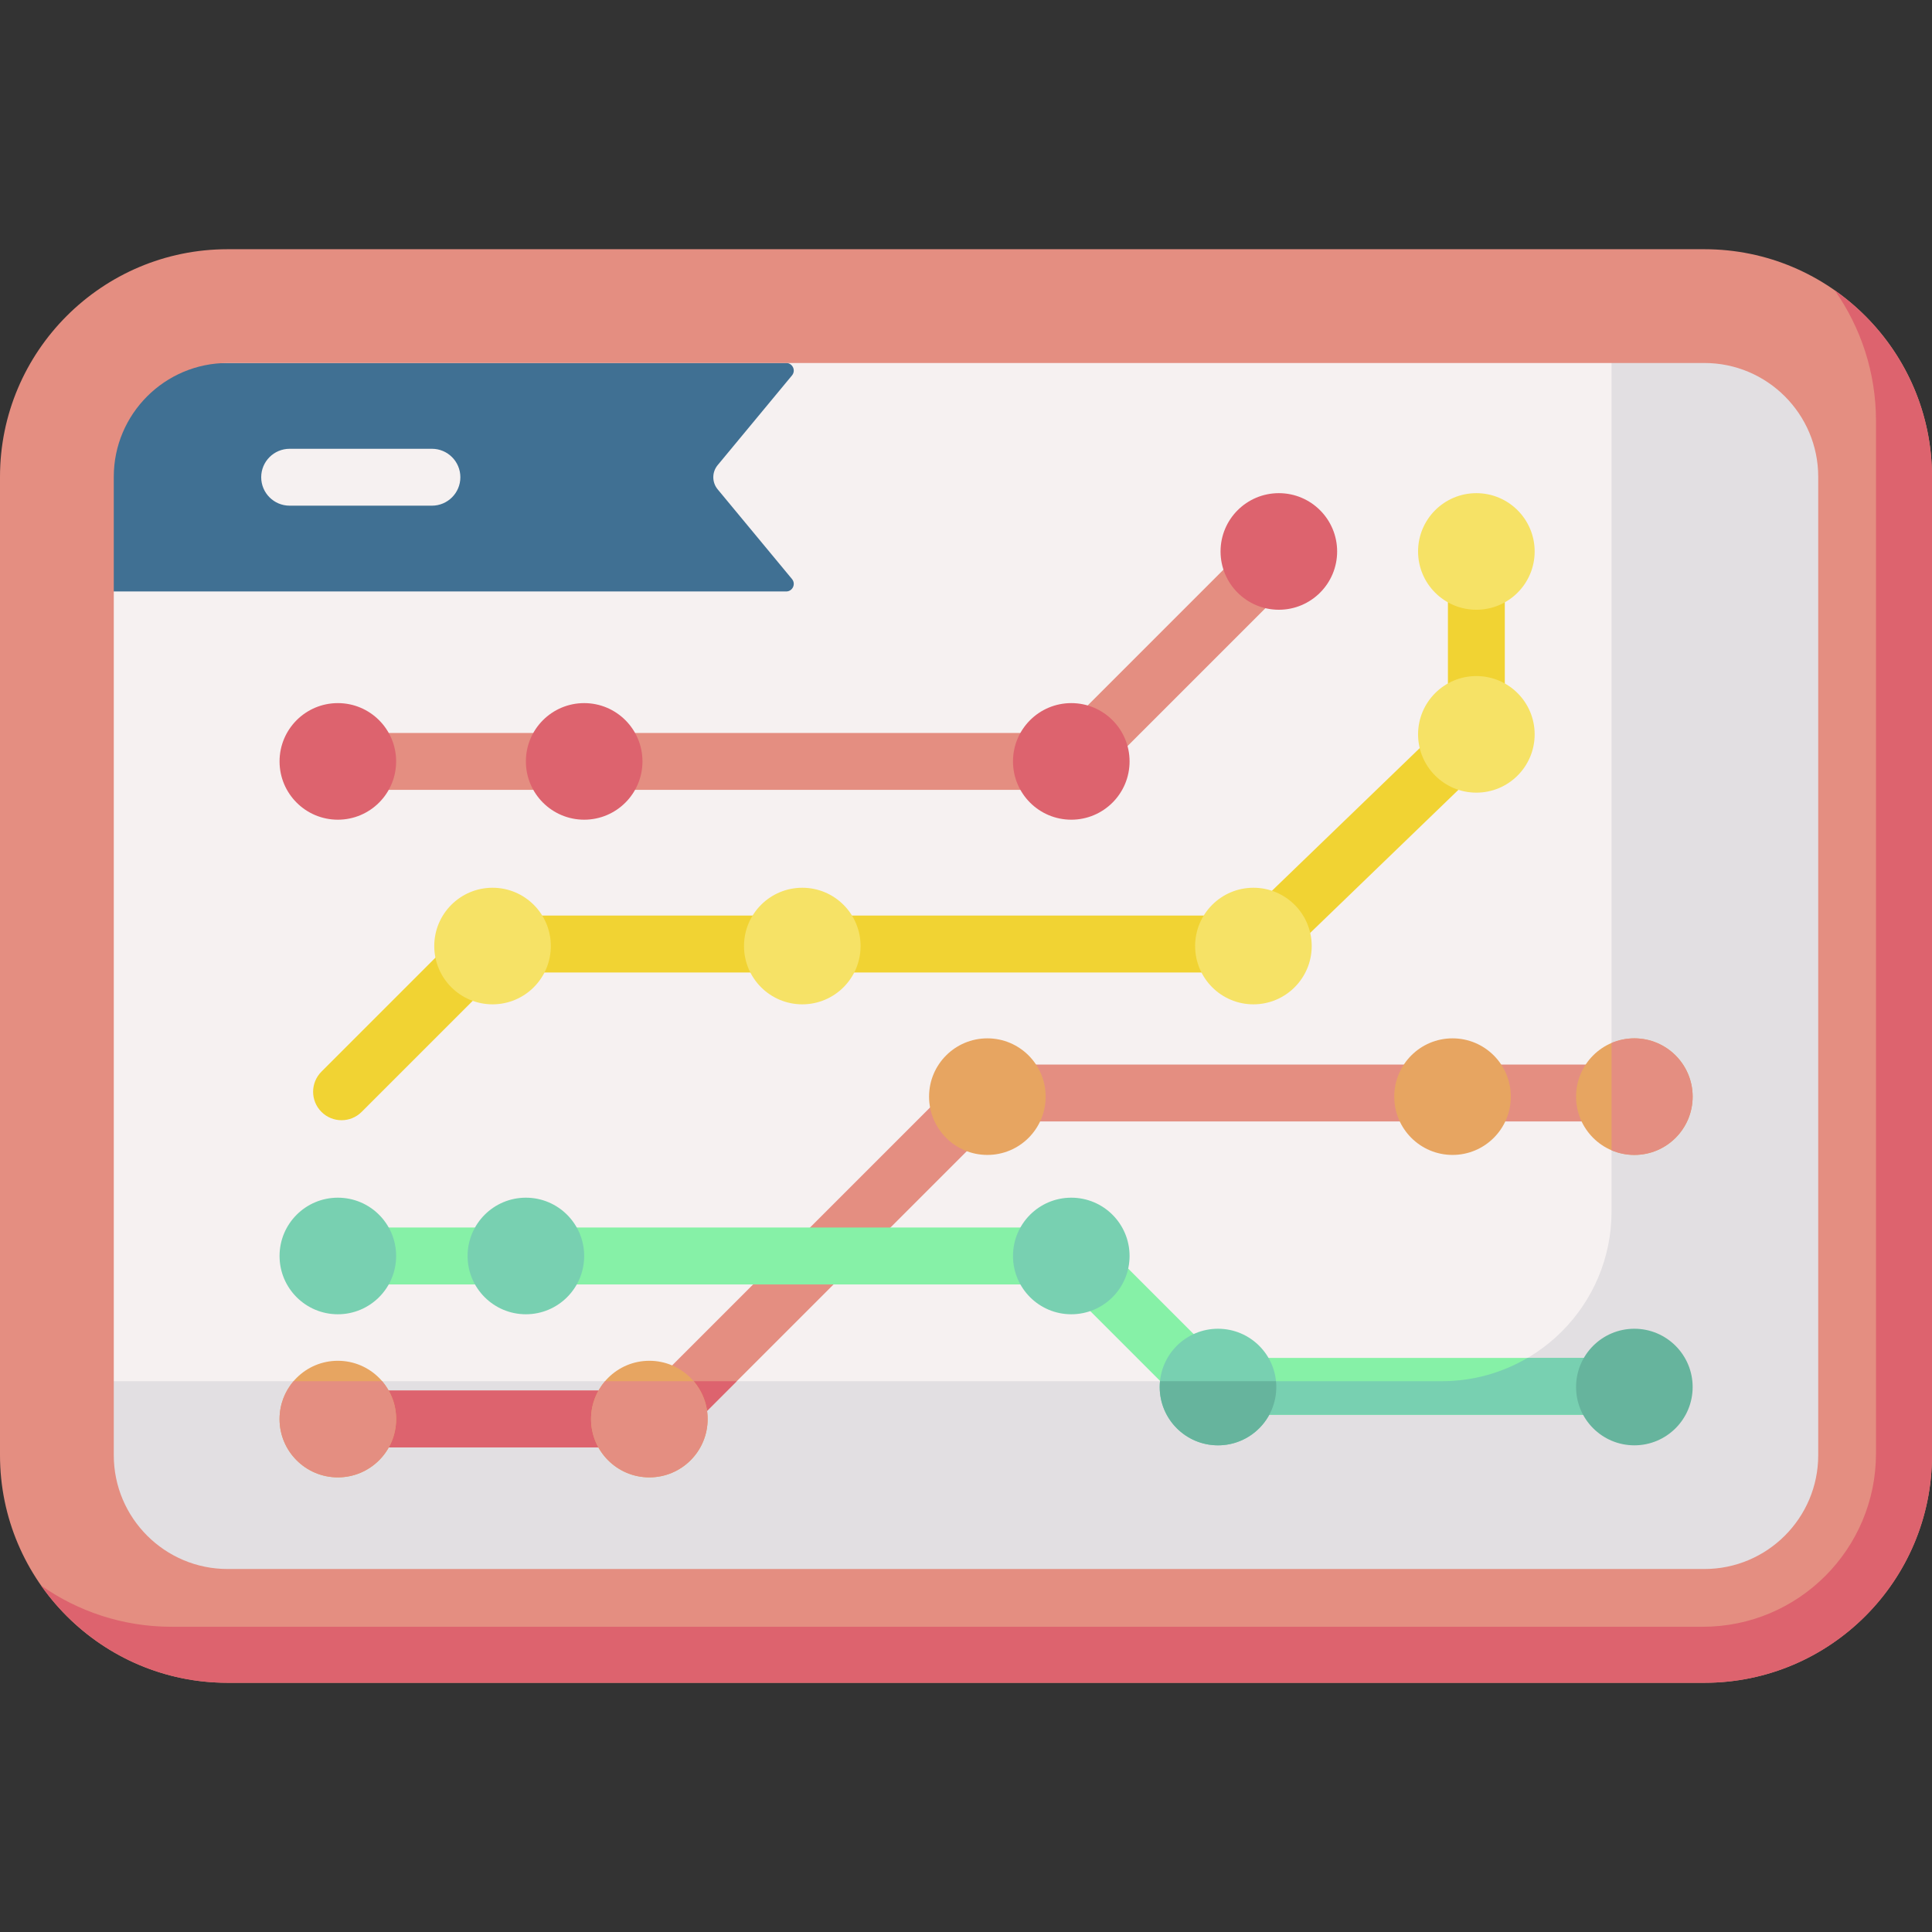 <svg id="Capa_1" enable-background="new 0 0 512 512" height="512" viewBox="0 0 512 512" width="512" xmlns="http://www.w3.org/2000/svg"><rect x="0" y="0" width="512" height="512" fill="#333333" stroke="none"/><g><g><path d="m451.924 430.878h-391.848c-24.853 0-45-20.147-45-45v-259.756c0-24.853 20.147-45 45-45h391.848c24.853 0 45 20.147 45 45v259.757c0 24.852-20.148 44.999-45 44.999z" fill="#f6f1f1"/></g><path d="m451.924 81.122h-24.844v239.913c0 24.853-20.147 45-45 45h-367.004v19.844c0 24.853 20.147 45 45 45h391.848c24.853 0 45-20.147 45-45v-259.757c0-24.853-20.148-45-45-45z" fill="#e2dfe2"/><g><path d="m174.593 383.574h-85.06c-4.163 0-7.538-3.375-7.538-7.538s3.375-7.538 7.538-7.538h81.938l84.171-84.171c1.413-1.414 3.331-2.208 5.33-2.208h172.812c4.163 0 7.538 3.375 7.538 7.538s-3.375 7.538-7.538 7.538h-169.69l-84.171 84.171c-1.413 1.414-3.33 2.208-5.33 2.208z" fill="#e48e81"/></g><g><path d="m89.533 383.574h85.06c1.999 0 3.917-.794 5.33-2.208l15.332-15.332h-21.321l-2.463 2.463h-81.938c-4.163 0-7.538 3.375-7.538 7.538 0 4.165 3.375 7.539 7.538 7.539z" fill="#dd636e"/></g><g><path d="m90.516 296.868c-1.929 0-3.858-.736-5.33-2.208-2.944-2.944-2.944-7.717 0-10.66l39.153-39.153c1.413-1.414 3.331-2.208 5.33-2.208h200.596l53.449-51.595v-44.903c0-4.163 3.375-7.538 7.538-7.538s7.538 3.375 7.538 7.538v48.103c0 2.045-.831 4.003-2.303 5.423l-57.942 55.933c-1.406 1.356-3.282 2.115-5.235 2.115h-200.519l-36.945 36.945c-1.471 1.472-3.401 2.208-5.33 2.208z" fill="#f1d333"/></g><g><path d="m433.785 374.941h-114.25c-1.999 0-3.917-.794-5.33-2.208l-32.347-32.347h-192.325c-4.163 0-7.538-3.375-7.538-7.538s3.375-7.538 7.538-7.538h195.446c1.999 0 3.917.794 5.33 2.208l32.347 32.347h111.128c4.163 0 7.538 3.375 7.538 7.538s-3.374 7.538-7.537 7.538z" fill="#86f1a7"/></g><path d="m433.785 359.864h-28.969c-6.673 3.916-14.439 6.17-22.735 6.17h-74.574l6.698 6.698c1.413 1.414 3.331 2.208 5.33 2.208h114.25c4.163 0 7.538-3.375 7.538-7.538s-3.375-7.538-7.538-7.538z" fill="#78d0b1"/><g><path d="m284.084 209.317h-194.551c-4.163 0-7.538-3.375-7.538-7.538s3.375-7.538 7.538-7.538h191.429l49.409-49.41c2.944-2.944 7.717-2.944 10.66 0 2.944 2.944 2.944 7.717 0 10.66l-51.617 51.618c-1.414 1.414-3.331 2.208-5.33 2.208z" fill="#e48e81"/></g><g><circle cx="89.533" cy="201.779" fill="#dd636e" r="15.448"/></g><g><circle cx="89.533" cy="332.847" fill="#78d0b1" r="15.448"/></g><g><circle cx="139.365" cy="332.847" fill="#78d0b1" r="15.448"/></g><g><circle cx="283.901" cy="332.847" fill="#78d0b1" r="15.448"/></g><g><circle cx="322.783" cy="367.579" fill="#78d0b1" r="15.448"/></g><g><circle cx="433.122" cy="367.579" fill="#66b49d" r="15.448"/></g><g><circle cx="433.122" cy="290.62" fill="#e7a561" r="15.448"/></g><path d="m433.122 275.172c-2.145 0-4.186.438-6.042 1.228v28.44c1.856.79 3.898 1.228 6.042 1.228 8.532 0 15.448-6.916 15.448-15.448s-6.916-15.448-15.448-15.448z" fill="#e48e81"/><g><circle cx="261.659" cy="290.62" fill="#e7a561" r="15.448"/></g><g><circle cx="384.937" cy="290.62" fill="#e7a561" r="15.448"/></g><g><circle cx="89.533" cy="376.069" fill="#e7a561" r="15.448"/></g><g><circle cx="172.083" cy="376.069" fill="#e7a561" r="15.448"/></g><path d="m89.533 391.518c8.532 0 15.448-6.917 15.448-15.448 0-3.834-1.404-7.334-3.716-10.034h-23.464c-2.312 2.7-3.716 6.201-3.716 10.034-.001 8.531 6.916 15.448 15.448 15.448z" fill="#e48e81"/><g><circle cx="283.901" cy="201.779" fill="#dd636e" r="15.448"/></g><g><circle cx="154.813" cy="201.779" fill="#dd636e" r="15.448"/></g><g><circle cx="130.53" cy="250.71" fill="#f6e266" r="15.448"/></g><g><circle cx="212.617" cy="250.71" fill="#f6e266" r="15.448"/></g><g><circle cx="332.169" cy="250.71" fill="#f6e266" r="15.448"/></g><g><circle cx="391.252" cy="194.611" fill="#f6e266" r="15.448"/></g><g><circle cx="338.907" cy="146.141" fill="#dd636e" r="15.448"/></g><g><circle cx="391.252" cy="146.141" fill="#f6e266" r="15.448"/></g><g><path d="m209.889 99.488c1.086-1.31.154-3.293-1.548-3.293h-180.801c-7.718 8.113-12.464 19.079-12.464 31.16v29.391h193.265c1.702 0 2.634-1.982 1.548-3.293l-19.701-23.776c-1.541-1.86-1.541-4.553 0-6.413z" fill="#407093"/></g><g><g><path d="m451.695 445.955h-391.39c-33.252 0-60.305-27.053-60.305-60.305v-259.3c0-33.252 27.053-60.305 60.305-60.305h391.391c33.252 0 60.305 27.053 60.305 60.305v259.3c-.001 33.252-27.054 60.305-60.306 60.305zm-391.39-349.757c-16.626 0-30.152 13.526-30.152 30.152v259.3c0 16.626 13.526 30.152 30.152 30.152h391.391c16.626 0 30.152-13.526 30.152-30.152v-259.3c0-16.626-13.526-30.152-30.152-30.152z" fill="#e48e81"/></g></g><g><path d="m486.238 76.963c6.869 9.792 10.918 21.7 10.918 34.543v273.681c0 25.363-20.561 45.924-45.924 45.924h-405.772c-12.843 0-24.751-4.048-34.543-10.918 10.917 15.561 28.978 25.762 49.387 25.762h391.391c33.305 0 60.305-26.999 60.305-60.305v-259.3c0-20.409-10.201-38.47-25.762-49.387z" fill="#dd636e"/></g><g><g><path d="m114.462 134.009h-37.704c-4.163 0-7.538-3.375-7.538-7.538s3.375-7.538 7.538-7.538h37.704c4.163 0 7.538 3.375 7.538 7.538s-3.375 7.538-7.538 7.538z" fill="#f6f1f1"/></g></g><path d="m172.083 391.518c8.532 0 15.448-6.917 15.448-15.448 0-3.834-1.404-7.334-3.716-10.034h-23.464c-2.312 2.7-3.716 6.201-3.716 10.034 0 8.531 6.916 15.448 15.448 15.448z" fill="#e48e81"/><path d="m322.783 383.028c8.532 0 15.448-6.916 15.448-15.448 0-.521-.028-1.036-.078-1.544h-30.741c-.05.508-.078 1.023-.078 1.544.001 8.531 6.917 15.448 15.449 15.448z" fill="#66b49d"/></g></svg>